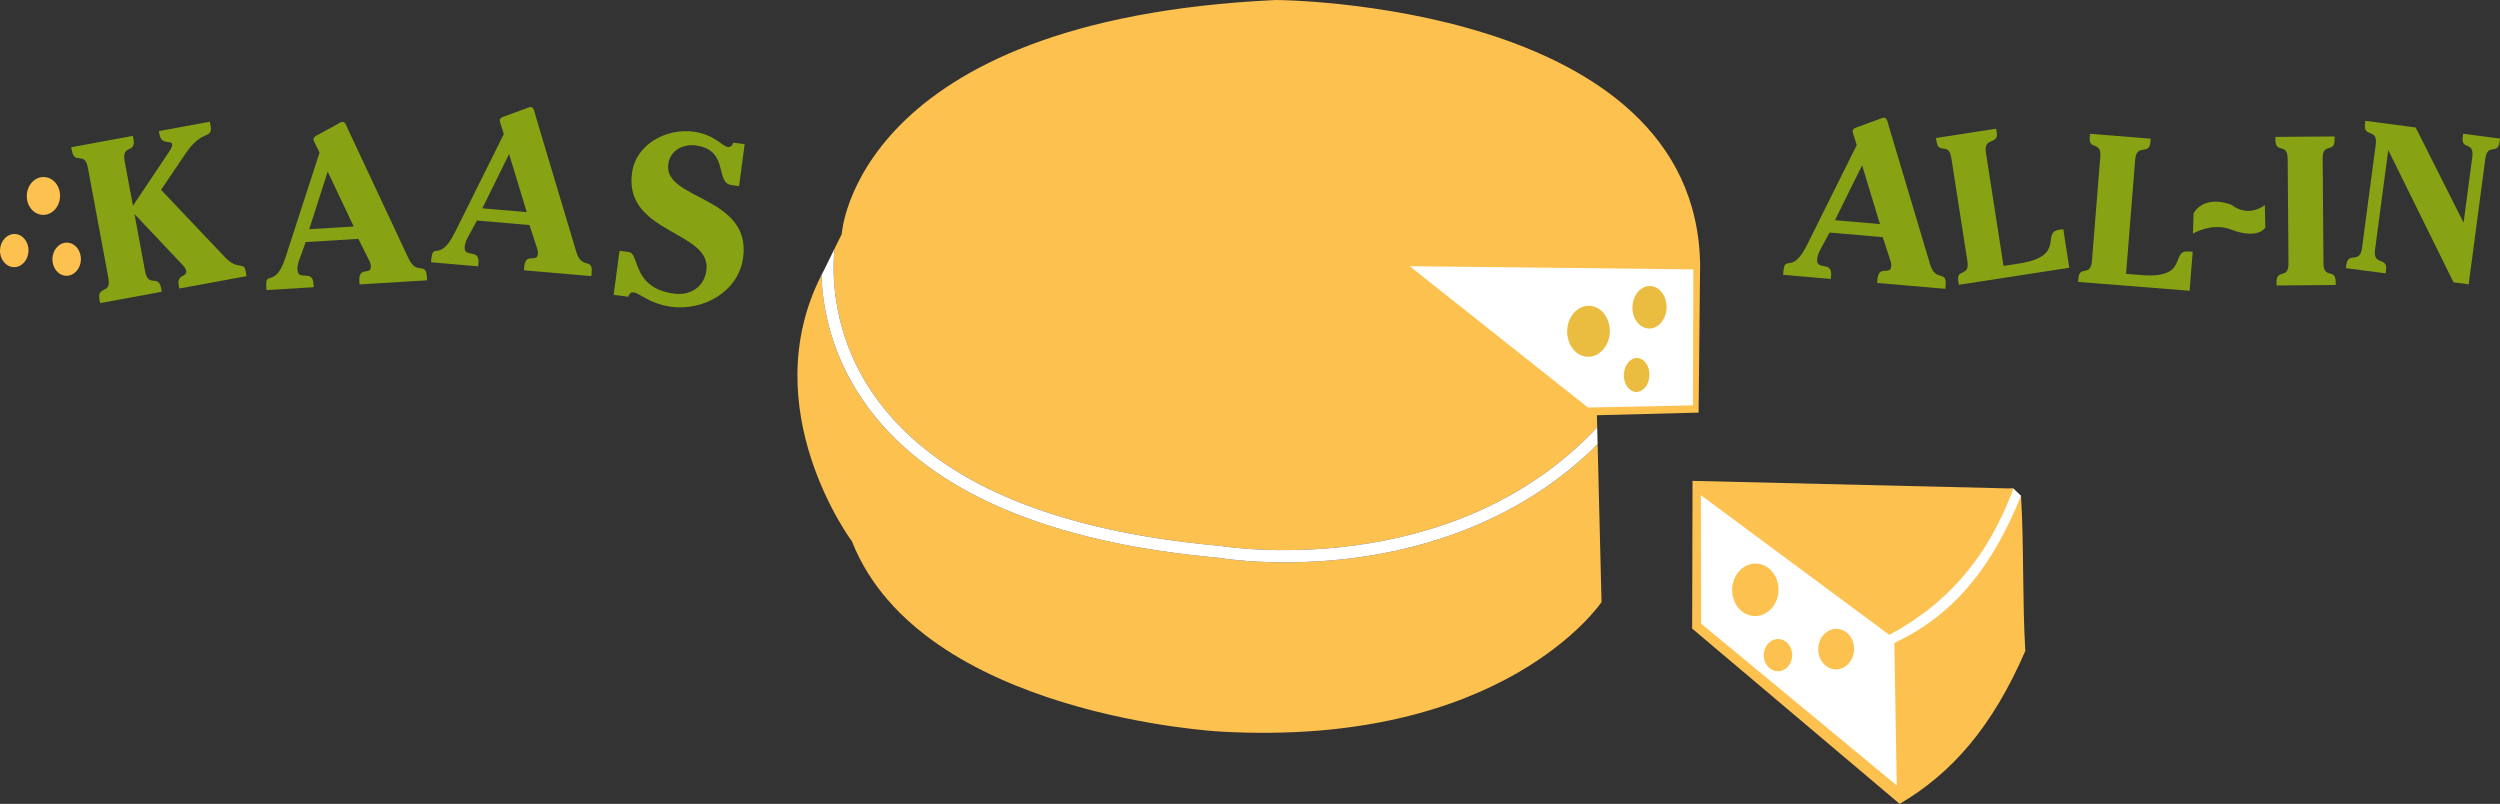 <svg width="283" height="91" viewBox="0 0 283 91" fill="none" xmlns="http://www.w3.org/2000/svg">
<rect x="0" y="0" width="283" height="91" fill="#333333" stroke="none"/>
<g clip-path="url(#clip0_33_675)">
<path d="M192.141 55.619L192.022 70.937L214.888 89.795C214.888 89.795 225.469 79.301 225.799 77.755C226.13 76.209 228.78 56.12 228.78 56.12L227.913 55.301L221.085 55.927L192.141 55.619Z" fill="white"/>
<path d="M15.221 24.226L16.418 30.676C16.788 32.659 17.931 30.969 18.244 32.65L18.314 33.027L11.335 34.312L11.265 33.935C10.953 32.254 12.63 33.425 12.26 31.442L9.955 19.018C9.589 17.035 8.443 18.726 8.13 17.044L8.06 16.668L15.038 15.382L15.108 15.759C15.421 17.44 13.744 16.27 14.113 18.252L15.049 23.298L19.006 17.377C19.148 17.169 19.542 16.629 19.489 16.328C19.389 15.801 18.293 16.496 18.056 15.216L17.986 14.839L23.754 13.777L23.825 14.153C24.143 15.86 22.93 14.525 21.032 17.342L18.23 21.491L25.487 29.136C27.011 30.75 27.677 29.433 27.842 30.882L27.912 31.259L20.303 32.66L20.233 32.283C19.996 31.004 21.218 31.402 21.077 30.649C21.015 30.322 20.769 30.109 20.57 29.886L15.221 24.226Z" fill="#87A314"/>
<path d="M34.606 27.4L33.971 29.152C33.816 29.546 33.641 30.068 33.67 30.526C33.752 31.902 35.383 30.422 35.486 32.129L35.511 32.511L30.165 32.836L30.143 32.454C30.025 30.517 31.159 32.724 32.326 29.124L36.17 17.282L35.904 16.71C35.844 16.585 35.497 15.967 35.487 15.789C35.469 15.483 35.869 15.331 36.069 15.216L38.179 14.065C38.302 13.981 38.602 13.81 38.779 13.799C39.087 13.78 39.247 14.307 39.424 14.705L46.246 29.251C47.163 31.24 48.215 29.54 48.324 31.349L48.347 31.731L40.702 32.196L40.679 31.814C40.571 30.081 42.053 31.219 41.987 30.123C41.968 29.818 41.852 29.594 41.706 29.322L40.564 27.039L34.606 27.4ZM35.005 25.944L40.043 25.638L37.095 19.424L35.005 25.944Z" fill="#87A314"/>
<path d="M53.989 24.962L53.101 26.602C52.89 26.968 52.643 27.459 52.603 27.916C52.483 29.29 54.31 28.064 54.163 29.768L54.129 30.149L48.795 29.688L48.83 29.307C48.997 27.375 49.794 29.723 51.48 26.334L57.03 15.182L56.85 14.578C56.81 14.446 56.559 13.784 56.574 13.606C56.6 13.3 57.02 13.209 57.232 13.124L59.49 12.295C59.625 12.23 59.945 12.104 60.122 12.119C60.431 12.146 60.512 12.691 60.628 13.111L65.23 28.495C65.843 30.599 67.132 29.07 66.976 30.875L66.942 31.257L59.311 30.597L59.345 30.216C59.496 28.487 60.791 29.829 60.887 28.735C60.916 28.43 60.832 28.192 60.73 27.902L59.938 25.476L53.989 24.962ZM54.6 23.58L59.627 24.015L57.628 17.437L54.6 23.58Z" fill="#87A314"/>
<path d="M71.178 28.528C72.442 28.695 71.484 32.605 76.327 33.243C77.997 33.463 79.695 32.623 79.967 30.586C80.556 26.137 70.632 26.439 71.539 19.603C71.978 16.306 75.422 14.497 78.517 14.904C79.645 15.053 80.467 15.461 81.075 15.841C81.676 16.248 82.07 16.599 82.391 16.642C82.713 16.685 82.914 16.411 83.03 16.154L84.294 16.32L83.666 21.065L82.806 20.951C80.893 20.7 82.596 16.969 78.748 16.462C77.296 16.271 75.85 17.035 75.645 18.59C75.105 22.664 85.055 22.148 84.127 29.143C83.614 33.003 79.653 35.208 75.994 34.726C73.571 34.407 72.42 33.192 71.746 33.103C71.396 33.057 71.202 33.277 71.135 33.595L69.465 33.375L70.129 28.39L71.178 28.528Z" fill="#87A314"/>
<path d="M6.798 22.242C6.759 23.425 5.885 24.357 4.845 24.324C3.806 24.291 2.994 23.305 3.032 22.121C3.07 20.938 3.944 20.005 4.983 20.039C6.023 20.072 6.836 21.058 6.798 22.242Z" fill="#FCC14F"/>
<path d="M3.227 28.416C3.194 29.452 2.445 30.267 1.554 30.239C0.663 30.21 -0.032 29.348 0.001 28.313C0.035 27.278 0.784 26.461 1.675 26.49C2.565 26.518 3.261 27.381 3.227 28.416Z" fill="#FCC14F"/>
<path d="M9.159 29.394C9.125 30.429 8.377 31.245 7.486 31.216C6.595 31.188 5.901 30.326 5.934 29.29C5.967 28.255 6.715 27.439 7.607 27.467C8.498 27.496 9.192 28.358 9.159 29.394Z" fill="#FCC14F"/>
<path d="M180.851 50.277L181.294 68.154C181.294 68.154 170.298 84.644 138.149 82.814C138.149 82.814 104.258 81.058 96.444 61.292C96.444 61.292 85.261 46.314 92.993 31.122C93.099 34.801 94.092 40.6 98.43 46.347C105.552 55.776 118.835 61.425 137.917 63.137C138.275 63.198 141.144 63.66 145.474 63.66C147.761 63.66 150.455 63.53 153.398 63.145C161.15 62.127 172.061 59.061 180.851 50.277Z" fill="#FCC14F"/>
<path d="M192.453 30.011L192.282 46.708L180.77 47.004L180.802 48.375C164.178 66.102 138.381 61.839 138.12 61.794L138.063 61.786C119.388 60.115 106.427 54.653 99.537 45.556C93.896 38.106 94.23 30.384 94.474 28.145L95.284 26.499C95.284 26.499 96.737 2.214 144.445 0C144.445 0 192.075 0.187 192.453 30.011Z" fill="#FCC14F"/>
<path d="M159.577 30.134L191.688 30.493L191.644 45.889L179.755 46.133L159.577 30.134Z" fill="white"/>
<path d="M182.229 37.58C182.177 39.172 181.057 40.429 179.724 40.387C178.391 40.344 177.354 39.018 177.405 37.426C177.457 35.832 178.577 34.575 179.91 34.617C181.243 34.66 182.28 35.986 182.229 37.58Z" fill="#EABC3F"/>
<path d="M188.656 34.846C188.613 36.174 187.711 37.222 186.649 37.188C185.582 37.153 184.749 36.05 184.792 34.722C184.835 33.395 185.737 32.347 186.804 32.381C187.866 32.415 188.699 33.518 188.656 34.846Z" fill="#EABC3F"/>
<path d="M186.717 42.493C186.682 43.555 186.008 44.395 185.208 44.37C184.408 44.344 183.789 43.462 183.823 42.401C183.857 41.339 184.532 40.498 185.332 40.523C186.132 40.549 186.751 41.432 186.717 42.493Z" fill="#EABC3F"/>
<path d="M180.851 50.277C172.061 59.061 161.15 62.127 153.398 63.145C150.455 63.53 147.761 63.66 145.474 63.66C141.144 63.66 138.275 63.198 137.917 63.137C118.835 61.425 105.552 55.776 98.43 46.347C94.092 40.6 93.099 34.801 92.993 31.122C93.087 30.94 93.18 30.761 93.278 30.579L94.474 28.145C94.23 30.384 93.896 38.106 99.537 45.556C106.427 54.653 119.388 60.115 138.063 61.786L138.12 61.794C138.381 61.839 164.178 66.102 180.802 48.375L180.851 50.277Z" fill="white"/>
<path fill-rule="evenodd" clip-rule="evenodd" d="M191.594 54.435C191.58 60.008 191.566 65.581 191.551 71.153C199.382 77.769 207.212 84.384 215.043 91C220.988 87.499 225.54 82.272 229.265 73.687C228.922 67.905 229.123 61.902 228.78 56.12C225.882 63.32 221.717 69.412 214.439 72.777C214.53 78.155 214.622 83.533 214.713 88.912C207.33 82.805 199.946 76.699 192.563 70.592C192.554 65.744 192.544 60.896 192.535 56.048C199.648 61.321 206.76 66.595 213.872 71.868C219.759 68.707 224.767 63.827 227.913 55.301C215.807 55.012 203.7 54.724 191.594 54.435ZM198.798 63.798C200.246 63.844 201.378 65.212 201.325 66.852C201.272 68.491 200.055 69.783 198.606 69.737C197.158 69.691 196.026 68.323 196.079 66.683C196.132 65.044 197.35 63.752 198.798 63.798ZM207.928 71.186C209.048 71.222 209.922 72.279 209.881 73.546C209.84 74.813 208.899 75.811 207.78 75.775C206.661 75.74 205.787 74.683 205.828 73.416C205.868 72.149 206.809 71.151 207.928 71.186ZM201.327 72.34C202.216 72.368 202.91 73.207 202.878 74.213C202.845 75.22 202.098 76.012 201.21 75.984C200.321 75.955 199.626 75.117 199.659 74.11C199.691 73.104 200.439 72.311 201.327 72.34Z" fill="#FCC14F"/>
<path d="M207.106 26.325L206.207 27.984C205.993 28.355 205.74 28.852 205.7 29.315C205.578 30.705 207.431 29.465 207.279 31.189L207.247 31.575L201.846 31.108L201.881 30.722C202.053 28.767 202.86 31.144 204.563 27.713L210.18 16.425L209.998 15.813C209.957 15.68 209.704 15.01 209.719 14.83C209.748 14.521 210.171 14.428 210.388 14.343L212.674 13.503C212.81 13.437 213.132 13.309 213.314 13.325C213.624 13.352 213.705 13.904 213.826 14.329L218.481 29.901C219.104 32.029 220.409 30.483 220.248 32.31L220.216 32.696L212.493 32.028L212.524 31.642C212.677 29.892 213.991 31.251 214.088 30.143C214.114 29.835 214.032 29.594 213.926 29.3L213.124 26.845L207.106 26.325ZM207.721 24.926L212.81 25.366L210.789 18.708L207.721 24.926Z" fill="#87A314"/>
<path d="M234.243 30.309L221.74 32.239L221.673 31.814C221.445 30.348 222.991 31.392 222.71 29.572L220.89 17.87C220.606 16.049 219.448 17.511 219.219 16.046L219.153 15.62L225.965 14.569L226.031 14.994C226.259 16.46 224.521 15.445 224.805 17.265L226.799 30.102L228.557 29.831C233.943 28.999 231.002 26.331 233.088 26.008L233.564 25.935L234.243 30.309Z" fill="#87A314"/>
<path d="M247.863 32.915L235.245 31.913L235.282 31.485C235.4 30.006 236.663 31.378 236.808 29.542L237.753 17.738C237.902 15.902 236.436 17.057 236.554 15.579L236.587 15.149L243.459 15.695L243.423 16.124C243.305 17.603 241.851 16.215 241.705 18.051L240.669 31L242.439 31.141C247.874 31.572 245.628 28.298 247.737 28.466L248.213 28.504L247.863 32.915Z" fill="#87A314"/>
<path d="M264.276 15.447L264.28 15.806C264.292 17.409 262.914 16.055 262.926 17.945L263.018 29.786C263.031 31.675 264.389 30.302 264.401 31.904L264.406 32.263L257.706 32.314L257.702 31.955C257.689 30.353 259.071 31.705 259.055 29.816L258.966 17.975C258.95 16.085 257.593 17.459 257.58 15.856L257.579 15.498L264.276 15.447Z" fill="#87A314"/>
<path d="M278.878 25.206L279.863 17.783C280.11 15.909 278.576 17.082 278.784 15.494L278.834 15.138L283 15.687L282.95 16.043C282.742 17.632 281.587 16.104 281.337 17.977L279.453 32.184L277.737 31.958L270.35 16.988L268.852 28.277C268.606 30.151 270.309 29 270.097 30.589L270.051 30.945L265.55 30.352L265.597 29.996C265.808 28.407 267.129 29.956 267.379 28.083L268.936 16.343C269.185 14.47 267.505 15.624 267.716 14.035L267.763 13.68L273.453 14.429L278.878 25.206Z" fill="#87A314"/>
<path d="M248.312 24.138L248.238 26.451C248.238 26.451 250.44 25.097 252.697 26.034C252.697 26.034 255.381 27.138 256.434 25.772L256.379 23.212C256.379 23.212 254.591 24.708 252.609 23.193C252.609 23.193 249.7 21.917 248.312 24.138Z" fill="#87A314"/>
</g>
<defs>
<clipPath id="clip0_33_675">
<rect width="283" height="91" fill="white"/>
</clipPath>
</defs>
</svg>
